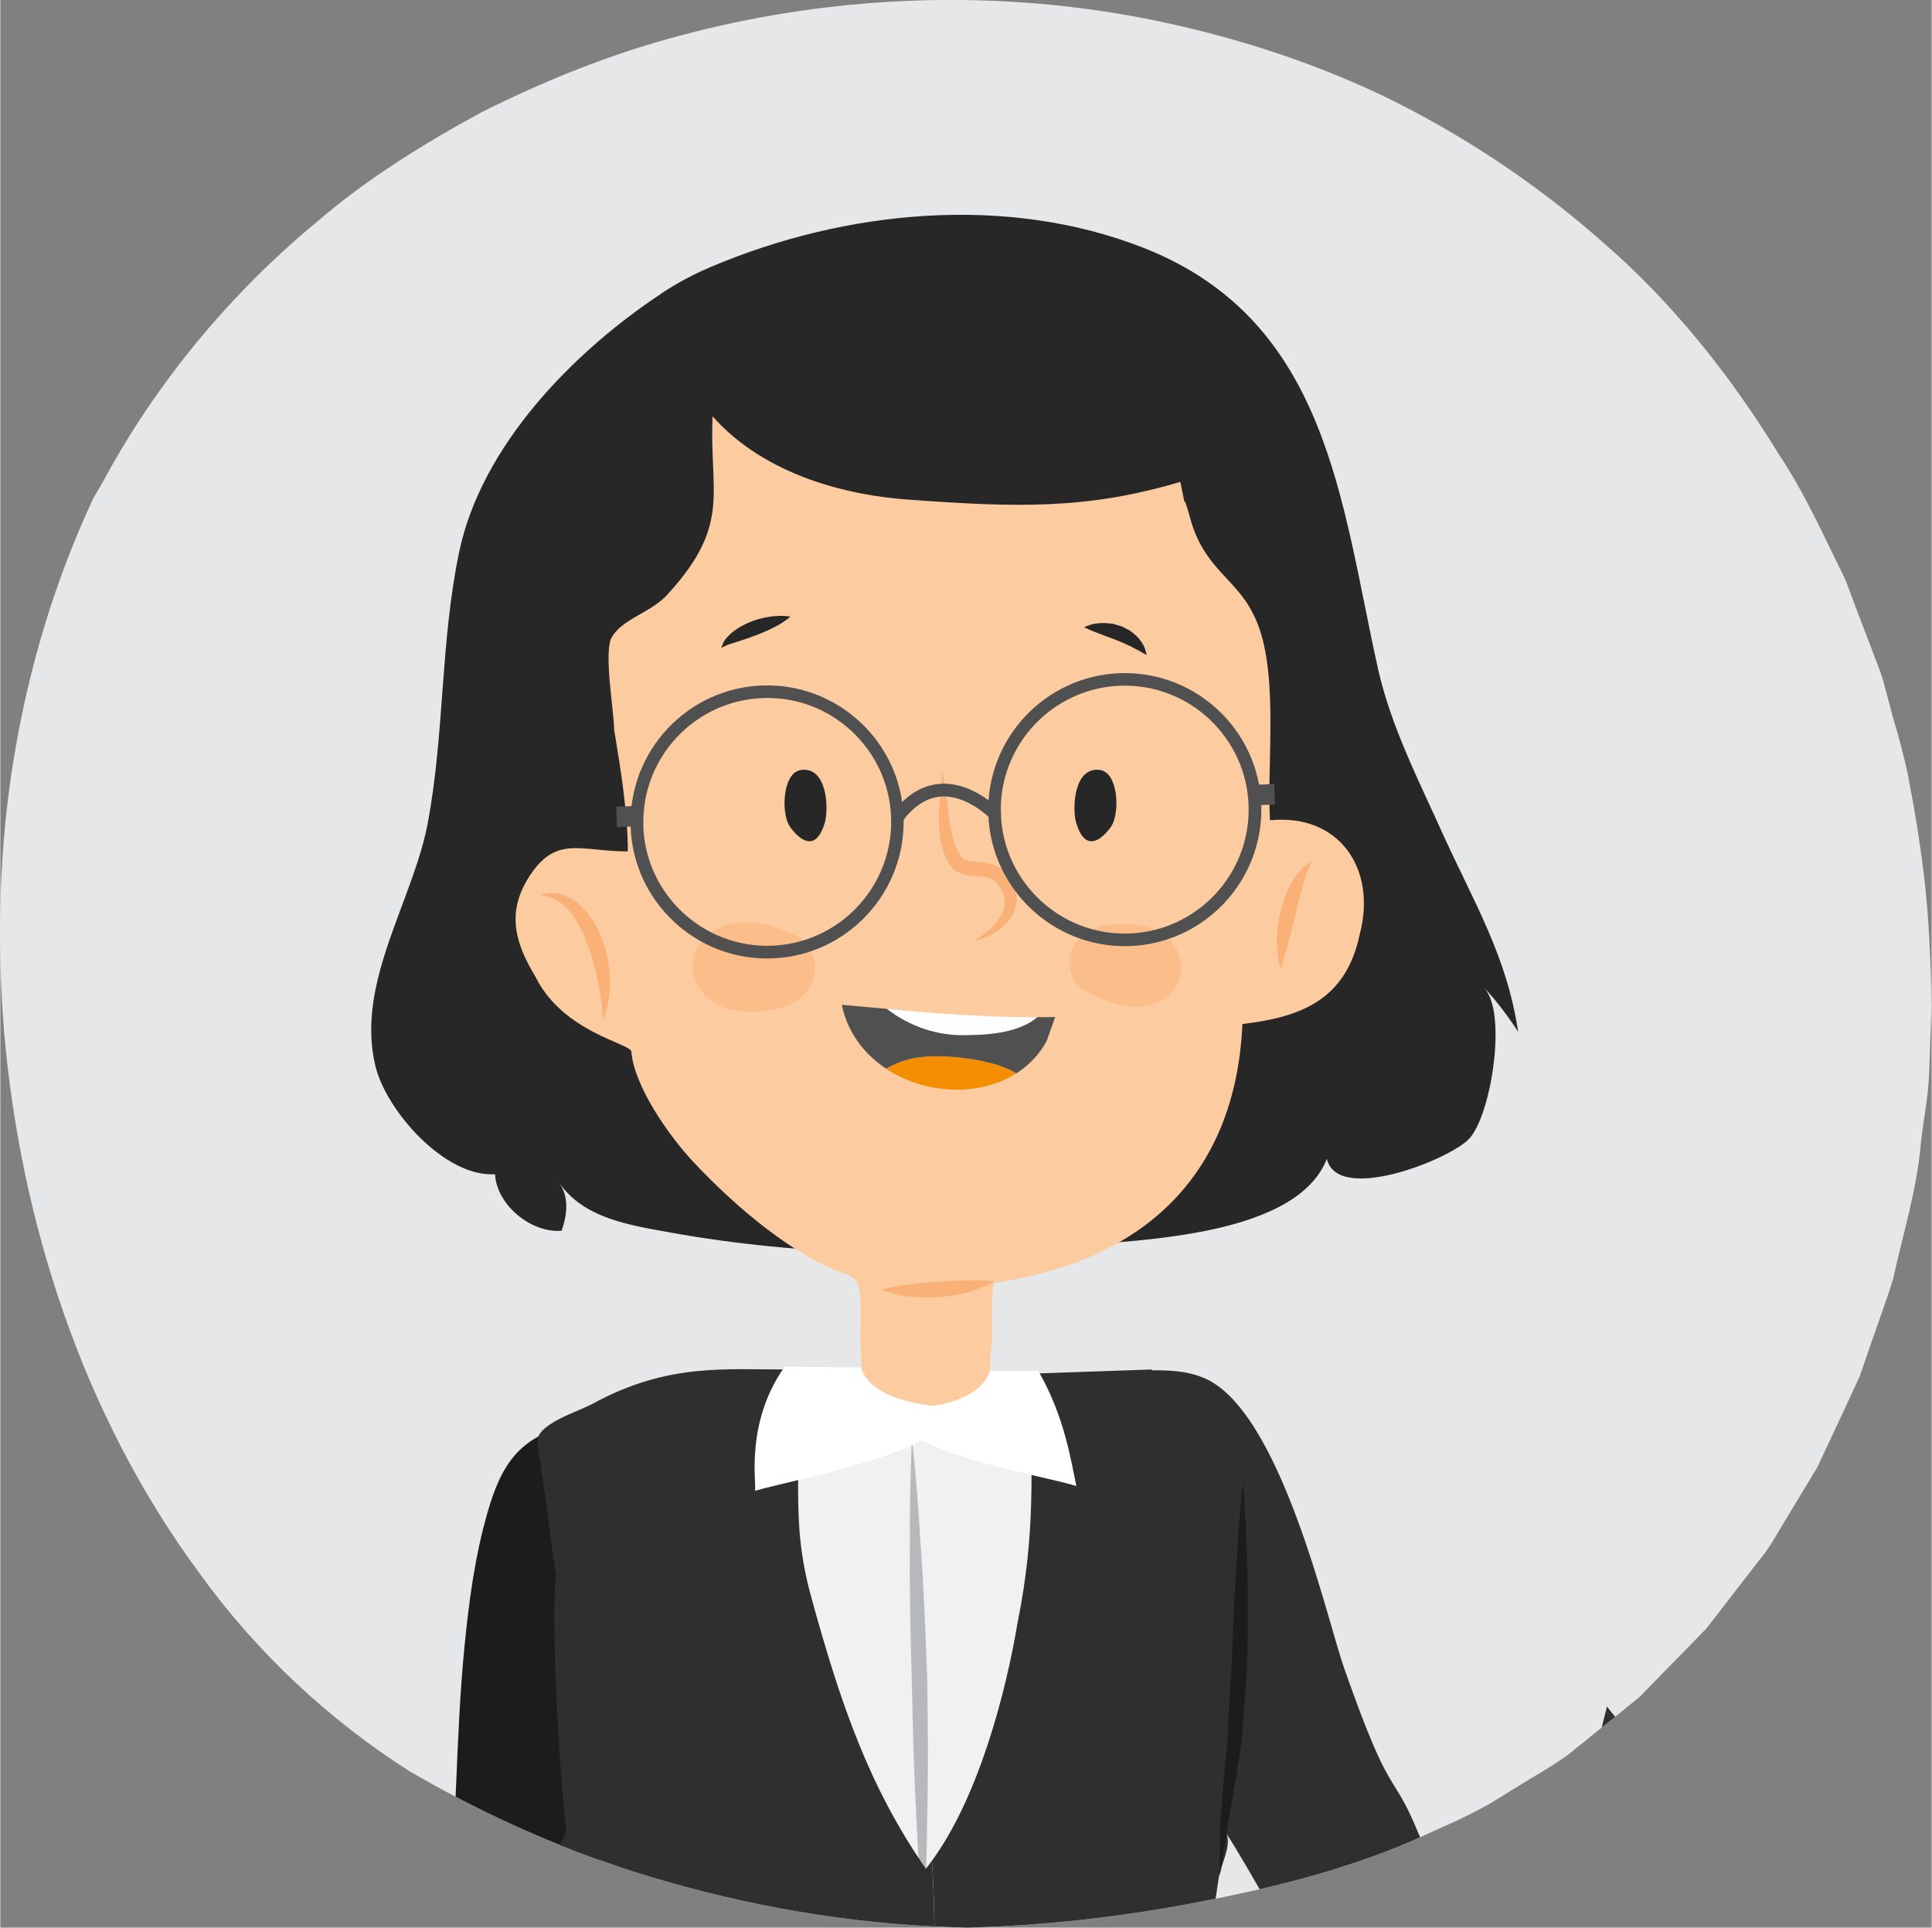 <?xml version="1.0" encoding="UTF-8"?>
<!DOCTYPE svg PUBLIC "-//W3C//DTD SVG 1.1//EN" "http://www.w3.org/Graphics/SVG/1.1/DTD/svg11.dtd">
<!-- Creator: CorelDRAW 2018 (64-Bit) -->
<svg xmlns="http://www.w3.org/2000/svg" xml:space="preserve" width="1.367in" height="1.364in" version="1.1" style="shape-rendering:geometricPrecision; text-rendering:geometricPrecision; image-rendering:optimizeQuality; fill-rule:evenodd; clip-rule:evenodd"
viewBox="0 0 166.08 165.77"
 xmlns:xlink="http://www.w3.org/1999/xlink">
 <rect x="0" y="0" width="166.08" height="165.77" fill="#808080" stroke="none"/>
 <defs>
  <style type="text/css">
   <![CDATA[
    .fil13 {fill:none}
    .fil0 {fill:#E6E7E8}
    .fil11 {fill:#FEFEFE;fill-rule:nonzero}
    .fil2 {fill:#F1F1F2;fill-rule:nonzero}
    .fil7 {fill:#B6B8BB;fill-rule:nonzero}
    .fil4 {fill:#FCCBA0;fill-rule:nonzero}
    .fil5 {fill:#FAB177;fill-rule:nonzero}
    .fil1 {fill:#1C1C1C;fill-rule:nonzero}
    .fil3 {fill:#272727;fill-rule:nonzero}
    .fil8 {fill:#2F2F2F;fill-rule:nonzero}
    .fil10 {fill:#505050;fill-rule:nonzero}
    .fil12 {fill:#F48D00;fill-rule:nonzero}
    .fil9 {fill:white;fill-rule:nonzero}
    .fil6 {fill:#FAB177;fill-rule:nonzero;fill-opacity:0.502}
   ]]>
  </style>
   <clipPath id="id0">
    <path d="M166.08 86.2c-0.07,2.04 -0.15,4.08 -0.22,6.12 -0.07,2.01 -0.49,4 -0.71,5.99 -0.34,4.03 -1.56,7.85 -2.39,11.7 -0.59,1.89 -1.27,3.72 -1.91,5.56l-0.95 2.77 -1.22 2.64c-0.81,1.74 -1.63,3.47 -2.44,5.21 -0.98,1.61 -1.95,3.25 -2.93,4.86 -0.51,0.81 -0.95,1.64 -1.49,2.39l-1.71 2.21c-1.12,1.46 -2.27,2.92 -3.39,4.38 -1.27,1.31 -2.54,2.62 -3.81,3.9l-1.88 1.94 -2.07 1.69c-0.73,0.58 -1.44,1.16 -2.17,1.74 -0.44,0.38 -0.88,0.73 -1.32,1.06 -0.22,0.2 -0.42,0.35 -0.64,0.53 -1.41,1.03 -2.95,1.86 -4.42,2.79l-2.08 1.28 -0.12 0.08c-0.85,0.48 -1.73,0.93 -2.64,1.38 -1.44,0.66 -2.83,1.28 -4.22,1.91 -6.17,2.64 -12.54,4.15 -18.79,5.33 -6.64,1.26 -13.13,1.94 -19.35,2.11l-0.12 -0c-8.51,-0.18 -17.18,-1.49 -25.74,-3.95 -1.78,-0.5 -3.56,-1.06 -5.32,-1.69 -0.29,-0.1 -0.56,-0.2 -0.85,-0.3 -5.49,-1.99 -10.88,-4.53 -15.98,-7.5 -6.88,-4.38 -13.08,-10.12 -18.06,-17.01 -10.13,-13.71 -15.4,-30.37 -16.81,-46.52 -0.66,-8.13 -0.42,-16.18 0.88,-23.88 1.29,-7.72 3.54,-15.07 6.66,-21.79l0.1 -0.23c0.24,-0.4 0.46,-0.81 0.71,-1.21 4.12,-7.72 10.22,-15.73 18.59,-22.65 4.12,-3.55 8.96,-6.59 14.1,-9.38 5.27,-2.64 10.96,-4.98 17.06,-6.59 12.18,-3.27 25.94,-4.18 39.85,-1.51 6.95,1.36 13.93,3.5 20.64,6.69 6.69,3.25 13.08,7.45 18.91,12.61 5.88,5.08 10.91,11.35 15.13,18.24 2.24,3.37 3.9,7.12 5.73,10.82 0.71,1.94 1.44,3.87 2.2,5.81 0.34,0.98 0.78,1.91 1.05,2.92l0.81 3.04c0.51,1.71 0.98,3.45 1.34,5.18l0.02 0.18c0.49,2.49 0.93,5.18 1.29,8.08 0.07,0.6 0.15,1.23 0.2,1.86 0.29,3.07 0.41,6.16 0.46,9.21z"/>
   </clipPath>
 </defs>
 <g id="Layer_x0020_1">
  <path class="fil0" d="M166.08 86.2c-0.07,2.04 -0.15,4.08 -0.22,6.12 -0.07,2.01 -0.49,4 -0.71,5.99 -0.34,4.03 -1.56,7.85 -2.39,11.7 -0.59,1.89 -1.27,3.72 -1.91,5.56l-0.95 2.77 -1.22 2.64c-0.81,1.74 -1.63,3.47 -2.44,5.21 -0.98,1.61 -1.95,3.25 -2.93,4.86 -0.51,0.81 -0.95,1.64 -1.49,2.39l-1.71 2.21c-1.12,1.46 -2.27,2.92 -3.39,4.38 -1.27,1.31 -2.54,2.62 -3.81,3.9l-1.88 1.94 -2.07 1.69c-0.73,0.58 -1.44,1.16 -2.17,1.74 -0.44,0.38 -0.88,0.73 -1.32,1.06 -0.22,0.2 -0.42,0.35 -0.64,0.53 -1.41,1.03 -2.95,1.86 -4.42,2.79l-2.08 1.28 -0.12 0.08c-0.85,0.48 -1.73,0.93 -2.64,1.38 -1.44,0.66 -2.83,1.28 -4.22,1.91 -6.17,2.64 -12.54,4.15 -18.79,5.33 -6.64,1.26 -13.13,1.94 -19.35,2.11l-0.12 -0c-8.51,-0.18 -17.18,-1.49 -25.74,-3.95 -1.78,-0.5 -3.56,-1.06 -5.32,-1.69 -0.29,-0.1 -0.56,-0.2 -0.85,-0.3 -5.49,-1.99 -10.88,-4.53 -15.98,-7.5 -6.88,-4.38 -13.08,-10.12 -18.06,-17.01 -10.13,-13.71 -15.4,-30.37 -16.81,-46.52 -0.66,-8.13 -0.42,-16.18 0.88,-23.88 1.29,-7.72 3.54,-15.07 6.66,-21.79l0.1 -0.23c0.24,-0.4 0.46,-0.81 0.71,-1.21 4.12,-7.72 10.22,-15.73 18.59,-22.65 4.12,-3.55 8.96,-6.59 14.1,-9.38 5.27,-2.64 10.96,-4.98 17.06,-6.59 12.18,-3.27 25.94,-4.18 39.85,-1.51 6.95,1.36 13.93,3.5 20.64,6.69 6.69,3.25 13.08,7.45 18.91,12.61 5.88,5.08 10.91,11.35 15.13,18.24 2.24,3.37 3.9,7.12 5.73,10.82 0.71,1.94 1.44,3.87 2.2,5.81 0.34,0.98 0.78,1.91 1.05,2.92l0.81 3.04c0.51,1.71 0.98,3.45 1.34,5.18l0.02 0.18c0.49,2.49 0.93,5.18 1.29,8.08 0.07,0.6 0.15,1.23 0.2,1.86 0.29,3.07 0.41,6.16 0.46,9.21z"/>
  <g style="clip-path:url(#id0)">
   <g id="_3151167154848">
    <g>
     <path id="1" class="fil1" d="M49.11 122.72c-0.03,-0.06 -0.06,-0.13 -0.1,-0.19 -4.35,1.03 -5.91,3.35 -7.11,7.52 -1.1,3.8 -1.62,7.77 -2,11.7 -0.75,7.69 -0.64,15.43 -1.41,23.11 -0.35,5.2 -0.69,10.06 -1.39,15.26 -0.69,5.55 -2.08,6.24 -4.51,10.75 -0.35,1.04 -0.69,3.82 -1.04,5.2 -0.69,2.77 -1.73,5.2 -2.43,7.63 -0.69,3.47 -0.69,7.28 -1.39,10.4 -1.73,9.01 -3.81,16.3 -3.12,25.31 0,4.16 -0.69,8.67 2.43,10.75 2.08,1.39 7.63,0.63 10.06,0.69 6.59,0.17 5.2,-18.73 6.94,-27.05 0.45,-2.31 1,-4.6 1.56,-6.89l1.26 -0.19c0.06,-0.58 0.13,-1.15 0.19,-1.73 1.72,-15.51 3.41,-31.03 4.15,-46.61 0.37,-7.93 0.5,-15.87 0.2,-23.81 -0.15,-3.84 -0.39,-7.67 -0.77,-11.49 -0.3,-3.03 -0.16,-7.62 -1.52,-10.37z"/>
     <path class="fil2" d="M97.39 118.49c-2.94,-0.08 -5.88,0.27 -9.02,-0.25 -4.8,-0.8 -23.01,-0.51 -26.97,-0.08 -0.7,0.1 -1.35,0.2 -1.98,0.31 6.44,17.5 13.99,33.9 21.55,50.29 9.83,-15.97 12.88,-33.07 16.42,-50.26z"/>
     <g>
      <path class="fil3" d="M56.81 25.27c-7.58,5.02 -15.46,13.09 -17.36,22.23 -1.61,7.74 -1.25,15.47 -2.67,23.16 -1.25,6.81 -6.25,13.82 -4.53,21 0.91,3.83 5.97,9.6 10.29,9.32 0.15,2.66 3.12,5.08 5.73,4.86 0.51,-1.49 0.62,-2.92 -0.21,-4.14 2.08,3.09 6.14,3.67 9.54,4.29 11.42,2.06 22.97,2.16 34.5,1.16 6.2,-0.53 19.38,-0.89 21.97,-7.49 0.91,3.85 10.33,0.15 12.17,-1.66 1.97,-1.94 3.4,-11.12 1.3,-13.09 1,0.94 2.62,3.2 2.98,3.84 -0.97,-6.59 -3.87,-11.25 -6.59,-17.28 -2.04,-4.52 -4.37,-9.08 -5.46,-13.96 -3.18,-14.22 -4.23,-29.93 -20.15,-36.19 -11.82,-4.65 -25.69,-3.25 -37.21,1.63 -1.54,0.65 -2.98,1.43 -4.32,2.32z"/>
     </g>
     <g>
      <path class="fil4" d="M61.25 35.8c-0.3,6.53 1.63,9.21 -3.72,15.15 -1.48,1.78 -4.13,2.21 -5.02,3.99 -0.59,1.48 0.27,6.31 0.27,7.79 0.59,3.56 1.18,7.22 1.18,10.49 -4.16,0 -6.24,-1.49 -8.61,2.37 -1.78,2.97 -1.1,5.48 0.69,8.45 2.37,4.75 8.16,5.69 8.22,6.39 0.25,2.99 3.21,7.22 5.34,9.5 3.78,4.03 8.82,8.23 13.27,9.71 1.84,0.61 0.71,3.28 1.32,9.69 0.38,4.02 0.88,1.76 5.27,2.55 7.45,1.34 5.16,-1.16 5.76,-6.07 0.15,-1.22 -0.11,-3.51 0.21,-5.48 12.47,-1.78 20.78,-8.91 21.38,-22.27 5.05,-0.59 8.91,-2.08 10.09,-7.72 1.49,-5.64 -1.78,-10.39 -7.72,-9.8 -0.3,-5.05 0.89,-13.36 -1.48,-17.81 -1.48,-2.97 -4.16,-3.86 -5.34,-8.02 -0.89,-3.27 -0.19,0.2 -0.89,-3.27 -8.02,2.38 -14.02,2.22 -23.6,1.51 -4.77,-0.36 -12.03,-1.95 -16.63,-7.16z"/>
     </g>
     <g>
      <path class="fil3" d="M62 55.7c0,0 0.03,-0.11 0.11,-0.29 0.06,-0.18 0.19,-0.42 0.45,-0.67 0.25,-0.29 0.55,-0.49 0.89,-0.73 0.35,-0.21 0.74,-0.41 1.13,-0.56 0.79,-0.31 1.63,-0.45 2.27,-0.48 0.64,-0.04 1.09,0.06 1.09,0.06 0,0 -0.34,0.31 -0.88,0.63 -0.54,0.33 -1.29,0.66 -2.03,0.96 -0.39,0.12 -0.74,0.28 -1.1,0.38 -0.33,0.13 -0.69,0.22 -0.94,0.31 -0.13,0.05 -0.26,0.08 -0.39,0.12 -0.11,0.06 -0.22,0.11 -0.31,0.15 -0.18,0.08 -0.29,0.12 -0.29,0.12z"/>
     </g>
     <g>
      <path class="fil3" d="M93.21 53.93c0,0 0.1,-0.05 0.27,-0.11 0.17,-0.06 0.4,-0.16 0.71,-0.19 0.3,-0.04 0.68,-0.08 1.06,-0.03 0.19,0.03 0.4,0.02 0.59,0.09l0.6 0.18 0.56 0.29c0.19,0.08 0.34,0.24 0.5,0.36 0.32,0.24 0.54,0.55 0.71,0.82 0.18,0.25 0.24,0.54 0.3,0.7 0.05,0.18 0.06,0.28 0.06,0.28 0,0 -0.1,-0.05 -0.26,-0.13 -0.17,-0.08 -0.35,-0.22 -0.6,-0.34 -0.13,-0.06 -0.26,-0.12 -0.38,-0.2 -0.12,-0.09 -0.29,-0.12 -0.43,-0.2 -0.28,-0.15 -0.61,-0.26 -0.91,-0.4 -0.64,-0.24 -1.31,-0.48 -1.83,-0.69 -0.54,-0.2 -0.93,-0.41 -0.93,-0.41z"/>
     </g>
     <g>
      <path class="fil5" d="M80.99 66.39c0.29,1.02 0.37,2.11 0.5,3.15 0.06,0.52 0.13,1.03 0.21,1.53 0.03,0.26 0.11,0.49 0.16,0.73 0.04,0.25 0.11,0.48 0.2,0.7 0.09,0.22 0.14,0.47 0.27,0.65 0.12,0.19 0.24,0.39 0.34,0.59 -0.03,-0.04 0.18,0.2 0.17,0.15 0.01,0.01 0.11,0.05 0.18,0.08 0.18,0.05 0.39,0.1 0.63,0.12 0.48,0.05 1.05,0.07 1.67,0.24 0.31,0.11 0.63,0.23 0.91,0.47 0.28,0.22 0.47,0.53 0.63,0.82l-0.05 -0.08c0.17,0.28 0.33,0.57 0.44,0.89 0.11,0.32 0.15,0.66 0.14,1 -0.04,0.68 -0.32,1.31 -0.72,1.78 -0.39,0.48 -0.87,0.85 -1.39,1.12 -0.51,0.28 -1.05,0.48 -1.61,0.59 0.49,-0.29 0.95,-0.59 1.36,-0.95 0.4,-0.36 0.75,-0.76 1,-1.2 0.24,-0.44 0.39,-0.9 0.35,-1.34 -0.03,-0.22 -0.08,-0.43 -0.16,-0.64 -0.09,-0.21 -0.21,-0.4 -0.35,-0.59l0 -0 -0.05 -0.08c-0.2,-0.34 -0.46,-0.52 -0.85,-0.64 -0.4,-0.11 -0.9,-0.11 -1.46,-0.17 -0.28,-0.03 -0.59,-0.09 -0.92,-0.2 -0.17,-0.08 -0.32,-0.13 -0.52,-0.29 -0.24,-0.19 -0.19,-0.16 -0.4,-0.39 -0.15,-0.26 -0.29,-0.53 -0.42,-0.8 -0.14,-0.26 -0.18,-0.55 -0.27,-0.83 -0.09,-0.28 -0.14,-0.55 -0.17,-0.83 -0.03,-0.28 -0.08,-0.56 -0.08,-0.83 -0.02,-0.55 -0.03,-1.09 0.01,-1.62 0.02,-0.53 0.08,-1.06 0.13,-1.58 0.06,-0.52 0.08,-1.05 0.11,-1.58z"/>
     </g>
     <g>
      <path class="fil3" d="M68.29 66.46c-1.07,0.88 -1.07,3.73 -0.36,4.68 1.17,1.57 2.33,1.76 2.96,-0.36 0.38,-1.28 0.19,-4.91 -2.06,-4.56 -0.2,0.03 -0.38,0.12 -0.54,0.24z"/>
     </g>
     <g>
      <path class="fil6" d="M67.85 86.41c2.99,-1.37 2.69,-4.97 0.53,-5.98 -3.57,-1.68 -6.94,-1.62 -8.52,1.2 -0.95,1.71 -0.02,6.24 6.46,5.22 0.59,-0.09 1.09,-0.24 1.53,-0.44z"/>
     </g>
     <g>
      <path class="fil6" d="M94.22 79.77c-2.84,1.02 -2.85,4.33 -0.96,5.42 3.13,1.82 6.21,2.04 7.88,-0.42 1.01,-1.49 0.52,-5.7 -5.49,-5.29 -0.54,0.04 -1.01,0.14 -1.43,0.28z"/>
     </g>
     <g>
      <path class="fil3" d="M95.12 66.46c1.07,0.88 1.07,3.73 0.36,4.68 -1.17,1.57 -2.33,1.76 -2.96,-0.36 -0.38,-1.28 -0.19,-4.91 2.06,-4.56 0.2,0.03 0.38,0.12 0.53,0.24z"/>
     </g>
     <path class="fil5" d="M46.47 76.93c0,0 0.21,-0.05 0.58,-0.12 0.18,-0.05 0.42,-0.02 0.7,0.01 0.3,0.01 0.59,0.13 0.92,0.25 0.32,0.14 0.65,0.34 0.96,0.58 0.3,0.26 0.62,0.54 0.87,0.88 0.55,0.66 0.96,1.47 1.27,2.29 0.62,1.66 0.76,3.43 0.6,4.73 -0.06,0.65 -0.2,1.18 -0.32,1.54 -0.13,0.36 -0.22,0.55 -0.22,0.55 0,0 -0.02,-0.21 -0.05,-0.59 -0.03,-0.37 -0.08,-0.88 -0.18,-1.49 -0.04,-0.3 -0.11,-0.63 -0.17,-0.97 -0.05,-0.34 -0.17,-0.7 -0.23,-1.07 -0.2,-0.73 -0.38,-1.51 -0.69,-2.24 -0.11,-0.38 -0.29,-0.73 -0.44,-1.09 -0.19,-0.33 -0.32,-0.7 -0.53,-0.98 -0.36,-0.63 -0.81,-1.11 -1.25,-1.48 -0.23,-0.15 -0.44,-0.34 -0.66,-0.41 -0.21,-0.09 -0.4,-0.22 -0.59,-0.23 -0.36,-0.08 -0.57,-0.14 -0.57,-0.14z"/>
     <path class="fil5" d="M112.77 74.13c0,0 -0.06,0.15 -0.19,0.4 -0.06,0.13 -0.16,0.27 -0.22,0.44 -0.05,0.18 -0.1,0.37 -0.17,0.57 -0.14,0.36 -0.23,0.92 -0.4,1.42 -0.1,0.55 -0.3,1.1 -0.4,1.68 -0.16,0.57 -0.29,1.15 -0.43,1.69 -0.16,0.54 -0.26,1.05 -0.4,1.49 -0.24,0.87 -0.47,1.48 -0.47,1.48 0,0 -0.05,-0.15 -0.11,-0.42 -0.06,-0.27 -0.16,-0.66 -0.18,-1.13 -0.03,-0.47 -0.06,-1.03 0.01,-1.61 0.03,-0.59 0.15,-1.2 0.29,-1.82 0.14,-0.61 0.37,-1.21 0.59,-1.75 0.12,-0.27 0.27,-0.53 0.41,-0.77 0.12,-0.24 0.27,-0.46 0.45,-0.66 0.16,-0.2 0.32,-0.37 0.45,-0.52 0.13,-0.14 0.29,-0.2 0.4,-0.28 0.24,-0.14 0.38,-0.22 0.38,-0.22z"/>
     <path class="fil7" d="M78.39 123.74c0,0 0.07,0.65 0.19,1.79 0.09,1.14 0.27,2.76 0.39,4.72 0.12,1.95 0.3,4.23 0.42,6.67 0.13,2.44 0.22,5.05 0.32,7.66 0.03,2.61 0.07,5.22 0.05,7.67 0,2.45 -0.08,4.73 -0.1,6.69 -0.03,1.96 -0.13,3.59 -0.17,4.73 -0.06,1.14 -0.1,1.79 -0.1,1.79 0,0 -0.06,-0.65 -0.16,-1.79 -0.07,-1.14 -0.23,-2.77 -0.32,-4.72 -0.09,-1.95 -0.24,-4.23 -0.32,-6.68 -0.1,-2.44 -0.15,-5.05 -0.21,-7.65 -0.07,-2.61 -0.14,-5.21 -0.16,-7.66 -0.03,-2.45 0.01,-4.73 0,-6.69 0,-1.96 0.08,-3.59 0.1,-4.73 0.05,-1.14 0.07,-1.8 0.07,-1.8z"/>
     <g>
      <path class="fil8" d="M80.68 169.2c-0.03,0.04 -0.05,0.09 -0.08,0.13 -0.08,-0.17 -0.16,-0.34 -0.24,-0.51 -0.01,-3.02 -0.08,-5.98 -0.24,-8.82 -0.17,0.24 -0.35,0.48 -0.53,0.71 -4.83,-6.97 -7.33,-14.08 -9.92,-23.6 -2.05,-7.53 -0.19,-11.84 -1.8,-19.35 -5.37,0.07 -10.34,-0.64 -16.96,2.97 -1.38,0.75 -5.02,1.77 -4.73,3.46 0.39,2.24 1.28,9.01 1.59,11.27 -0.38,3.31 0.12,15.22 0.91,22.08 -2.14,3.75 -0.72,8 -0.72,14.43 0,6.71 0,13.14 -1.34,19.58 -1.07,4.83 -4.83,12.6 -3.75,17.16 0.81,5.09 6.97,12.07 10.19,16.09 3.22,4.29 10.46,12.6 15.28,9.12 5.09,-3.75 8.31,-12.6 9.92,-18.5 0.04,0.05 0.08,0.11 0.12,0.16 0.05,-1.88 0.13,-3.81 0.22,-5.77 0.1,-0.01 0.2,-0.03 0.3,-0.03 0.2,-0.01 0.41,-0 0.64,0.01 0.62,-13.52 2.05,-27.05 1.15,-40.57z"/>
      <path class="fil8" d="M151.61 154.04c-2.21,-0.74 -5.78,-1.28 -7.79,-2.62 -1.99,-1.33 -3.92,-2.27 -5.66,-4.67 -2.6,10.09 -1.96,15.03 -6.13,26.2 -3.02,-3.83 -8.22,-10.76 -10.12,-15.37 -2.33,-5.65 -2.22,-2.33 -6.38,-14.2 -1.46,-4.17 -5.47,-22.2 -12.06,-24.89 -1.53,-0.63 -3,-0.65 -4.49,-0.65 0,-0.06 0.07,-0.01 0.07,-0.07l-10.37 0.36 -0.07 0.44c0,8.04 0.48,12.91 -1.13,20.95 -1.03,6.17 -3.39,15.04 -7.36,20.49 0.99,17.22 -1.25,38.45 -1.75,55.57 4.49,5.86 7.44,12.49 13.29,17.54 3.49,3.22 4.83,2.41 8.31,-1.07 2.41,-2.68 4.56,-6.17 6.43,-9.39 3.18,-5.45 6.86,-11.67 4.29,-18.23 -1.54,-4.63 -3.69,-9.09 -4.6,-13.91 -0.82,-4.32 -2.39,-8.47 -2.39,-12.94 0,-3.55 -0.24,-7.1 0.23,-10.63 0.24,-1.81 0.59,-3.6 0.83,-5.4 0.15,-1.1 1.24,-3.06 0.61,-3.95 1.74,2.44 11.77,20.83 15.64,26.34 2.3,3.27 10.7,16.14 14.22,16.3 5.51,0.26 16.84,-41.27 16.38,-46.18z"/>
     </g>
     <path class="fil5" d="M75.77 110.9c0,0 0.62,-0.2 1.54,-0.33 0.46,-0.07 1,-0.11 1.56,-0.19 0.56,-0.08 1.15,-0.11 1.74,-0.14 0.6,-0.04 1.19,-0.11 1.76,-0.11 0.57,0 1.09,-0.03 1.55,-0.03 0.92,-0.01 1.57,0.09 1.57,0.09 0,0 -0.55,0.33 -1.43,0.66 -0.88,0.38 -2.11,0.57 -3.35,0.72 -0.63,0.01 -1.26,0.02 -1.85,-0.01 -0.59,-0.01 -1.12,-0.12 -1.57,-0.22 -0.91,-0.19 -1.51,-0.44 -1.51,-0.44z"/>
     <path class="fil1" d="M104.86 161.24c0,0 -0.02,-0.53 -0.01,-1.46 0,-0.46 0.01,-1.03 0.02,-1.67 -0.01,-0.64 0.02,-1.41 0.1,-2.18 0.14,-1.58 0.26,-3.43 0.47,-5.4 0.14,-0.99 0.11,-2 0.18,-3.04 0.06,-1.03 0.11,-2.08 0.17,-3.13 0.18,-2.09 0.19,-4.2 0.3,-6.18 0.09,-1.98 0.24,-3.82 0.32,-5.41 0.08,-1.58 0.23,-2.9 0.29,-3.83 0.08,-0.92 0.15,-1.45 0.15,-1.45 0,0 0.05,0.53 0.11,1.46 0.04,0.93 0.16,2.25 0.2,3.83 0.05,1.58 0.12,3.44 0.11,5.42 -0,1.99 0.01,4.1 -0.14,6.23 -0.07,1.06 -0.15,2.12 -0.22,3.17 -0.08,1.04 -0.13,2.08 -0.3,3.05 -0.29,1.96 -0.63,3.78 -0.89,5.35 -0.14,0.8 -0.26,1.48 -0.35,2.12 -0.1,0.64 -0.18,1.2 -0.25,1.65 -0.14,0.92 -0.24,1.44 -0.24,1.44z"/>
     <g>
      <path class="fil9" d="M85.11 117.89c-0.94,2.83 -5.59,3.24 -8.28,3.36 0.53,3.72 12.02,5.44 15.7,6.54 -0.44,-1.98 -0.94,-5.82 -3.26,-9.88l-4.15 -0.01z"/>
     </g>
     <g>
      <path class="fil9" d="M74.01 117.59c0.9,2.85 5.54,3.33 8.23,3.48 -0.59,3.71 -13.64,6.08 -17.34,7.13 0.14,-0.65 -0.87,-5.83 2.54,-10.66l6.57 0.05z"/>
     </g>
     <g>
      <g>
       <g>
        <g>
         <path class="fil10" d="M84.96 70.03c-0.22,-6.47 4.86,-11.91 11.33,-12.14 6.47,-0.22 11.92,4.86 12.14,11.33 0.22,6.47 -4.86,11.92 -11.33,12.14 -6.47,0.22 -11.92,-4.86 -12.14,-11.33zm1.08 -0.04l0 0c0.2,5.87 5.14,10.49 11.01,10.29 5.87,-0.2 10.49,-5.14 10.29,-11.02 -0.2,-5.87 -5.14,-10.49 -11.01,-10.29 -5.87,0.2 -10.49,5.14 -10.29,11.01z"/>
        </g>
       </g>
      </g>
      <g>
       <g>
        <g>
         <path class="fil10" d="M54.21 71.08c-0.22,-6.47 4.86,-11.91 11.33,-12.13 6.47,-0.22 11.91,4.86 12.13,11.33 0.22,6.47 -4.86,11.92 -11.33,12.14 -6.47,0.22 -11.92,-4.86 -12.14,-11.33zm1.08 -0.04l0 0c0.2,5.87 5.14,10.49 11.02,10.29 5.87,-0.2 10.49,-5.14 10.29,-11.02 -0.2,-5.87 -5.14,-10.49 -11.01,-10.28 -5.87,0.2 -10.49,5.14 -10.29,11.01z"/>
        </g>
       </g>
      </g>
      <g>
       <g>
        <g>
         <path class="fil10" d="M77.16 70.84c0.16,-0.01 0.31,-0.08 0.42,-0.22 0.98,-1.32 2.1,-2.03 3.32,-2.12 2.23,-0.15 4.2,1.86 4.22,1.88 0.21,0.21 0.55,0.22 0.76,0.01 0.22,-0.21 0.23,-0.55 0.02,-0.77 -0.09,-0.1 -2.34,-2.41 -5.07,-2.21 -1.56,0.1 -2.95,0.96 -4.13,2.55 -0.18,0.24 -0.13,0.58 0.11,0.76 0.1,0.08 0.22,0.11 0.34,0.11z"/>
        </g>
       </g>
      </g>
      <g>
       <g>
        <g>
         <polygon class="fil10" points="107.89,69.25 109.61,69.19 109.55,67.43 107.83,67.49 "/>
        </g>
       </g>
      </g>
      <g>
       <g>
        <g>
         <polygon class="fil10" points="53.03,71.12 54.75,71.06 54.69,69.31 52.97,69.37 "/>
        </g>
       </g>
      </g>
     </g>
     <g>
      <g>
       <path class="fil11" d="M76.23 86.77c4.29,0.39 8.44,0.72 12.96,0.71 -1.57,1.33 -4.12,1.53 -6.02,1.55 -2.53,0.1 -4.97,-0.74 -6.94,-2.26z"/>
      </g>
     </g>
     <g>
      <g>
       <path class="fil12" d="M81.03 90.84c2.05,0.07 4.96,0.56 6.32,1.47 -3.22,2.05 -7.88,1.79 -11.19,-0.41 1.4,-0.8 2.79,-1.12 4.87,-1.06z"/>
      </g>
     </g>
     <g>
      <g>
       <path class="fil10" d="M72.35 86.41c1.31,0.12 2.6,0.24 3.88,0.35 1.97,1.52 4.41,2.36 6.94,2.26 1.9,-0.02 4.45,-0.22 6.02,-1.55 0.51,-0 1.01,0 1.52,-0.01l-0.73 2.05c-0.64,1.2 -1.55,2.12 -2.62,2.8 -1.36,-0.91 -4.28,-1.41 -6.32,-1.47 -2.09,-0.06 -3.47,0.26 -4.87,1.06 -1.87,-1.24 -3.32,-3.09 -3.81,-5.49z"/>
      </g>
     </g>
    </g>
   </g>
  </g>
  <path class="fil13" d="M166.08 86.2c-0.07,2.04 -0.15,4.08 -0.22,6.12 -0.07,2.01 -0.49,4 -0.71,5.99 -0.34,4.03 -1.56,7.85 -2.39,11.7 -0.59,1.89 -1.27,3.72 -1.91,5.56l-0.95 2.77 -1.22 2.64c-0.81,1.74 -1.63,3.47 -2.44,5.21 -0.98,1.61 -1.95,3.25 -2.93,4.86 -0.51,0.81 -0.95,1.64 -1.49,2.39l-1.71 2.21c-1.12,1.46 -2.27,2.92 -3.39,4.38 -1.27,1.31 -2.54,2.62 -3.81,3.9l-1.88 1.94 -2.07 1.69c-0.73,0.58 -1.44,1.16 -2.17,1.74 -0.44,0.38 -0.88,0.73 -1.32,1.06 -0.22,0.2 -0.42,0.35 -0.64,0.53 -1.41,1.03 -2.95,1.86 -4.42,2.79l-2.08 1.28 -0.12 0.08c-0.85,0.48 -1.73,0.93 -2.64,1.38 -1.44,0.66 -2.83,1.28 -4.22,1.91 -6.17,2.64 -12.54,4.15 -18.79,5.33 -6.64,1.26 -13.13,1.94 -19.35,2.11l-0.12 -0c-8.51,-0.18 -17.18,-1.49 -25.74,-3.95 -1.78,-0.5 -3.56,-1.06 -5.32,-1.69 -0.29,-0.1 -0.56,-0.2 -0.85,-0.3 -5.49,-1.99 -10.88,-4.53 -15.98,-7.5 -6.88,-4.38 -13.08,-10.12 -18.06,-17.01 -10.13,-13.71 -15.4,-30.37 -16.81,-46.52 -0.66,-8.13 -0.42,-16.18 0.88,-23.88 1.29,-7.72 3.54,-15.07 6.66,-21.79l0.1 -0.23c0.24,-0.4 0.46,-0.81 0.71,-1.21 4.12,-7.72 10.22,-15.73 18.59,-22.65 4.12,-3.55 8.96,-6.59 14.1,-9.38 5.27,-2.64 10.96,-4.98 17.06,-6.59 12.18,-3.27 25.94,-4.18 39.85,-1.51 6.95,1.36 13.93,3.5 20.64,6.69 6.69,3.25 13.08,7.45 18.91,12.61 5.88,5.08 10.91,11.35 15.13,18.24 2.24,3.37 3.9,7.12 5.73,10.82 0.71,1.94 1.44,3.87 2.2,5.81 0.34,0.98 0.78,1.91 1.05,2.92l0.81 3.04c0.51,1.71 0.98,3.45 1.34,5.18l0.02 0.18c0.49,2.49 0.93,5.18 1.29,8.08 0.07,0.6 0.15,1.23 0.2,1.86 0.29,3.07 0.41,6.16 0.46,9.21z"/>
 </g>
</svg>
